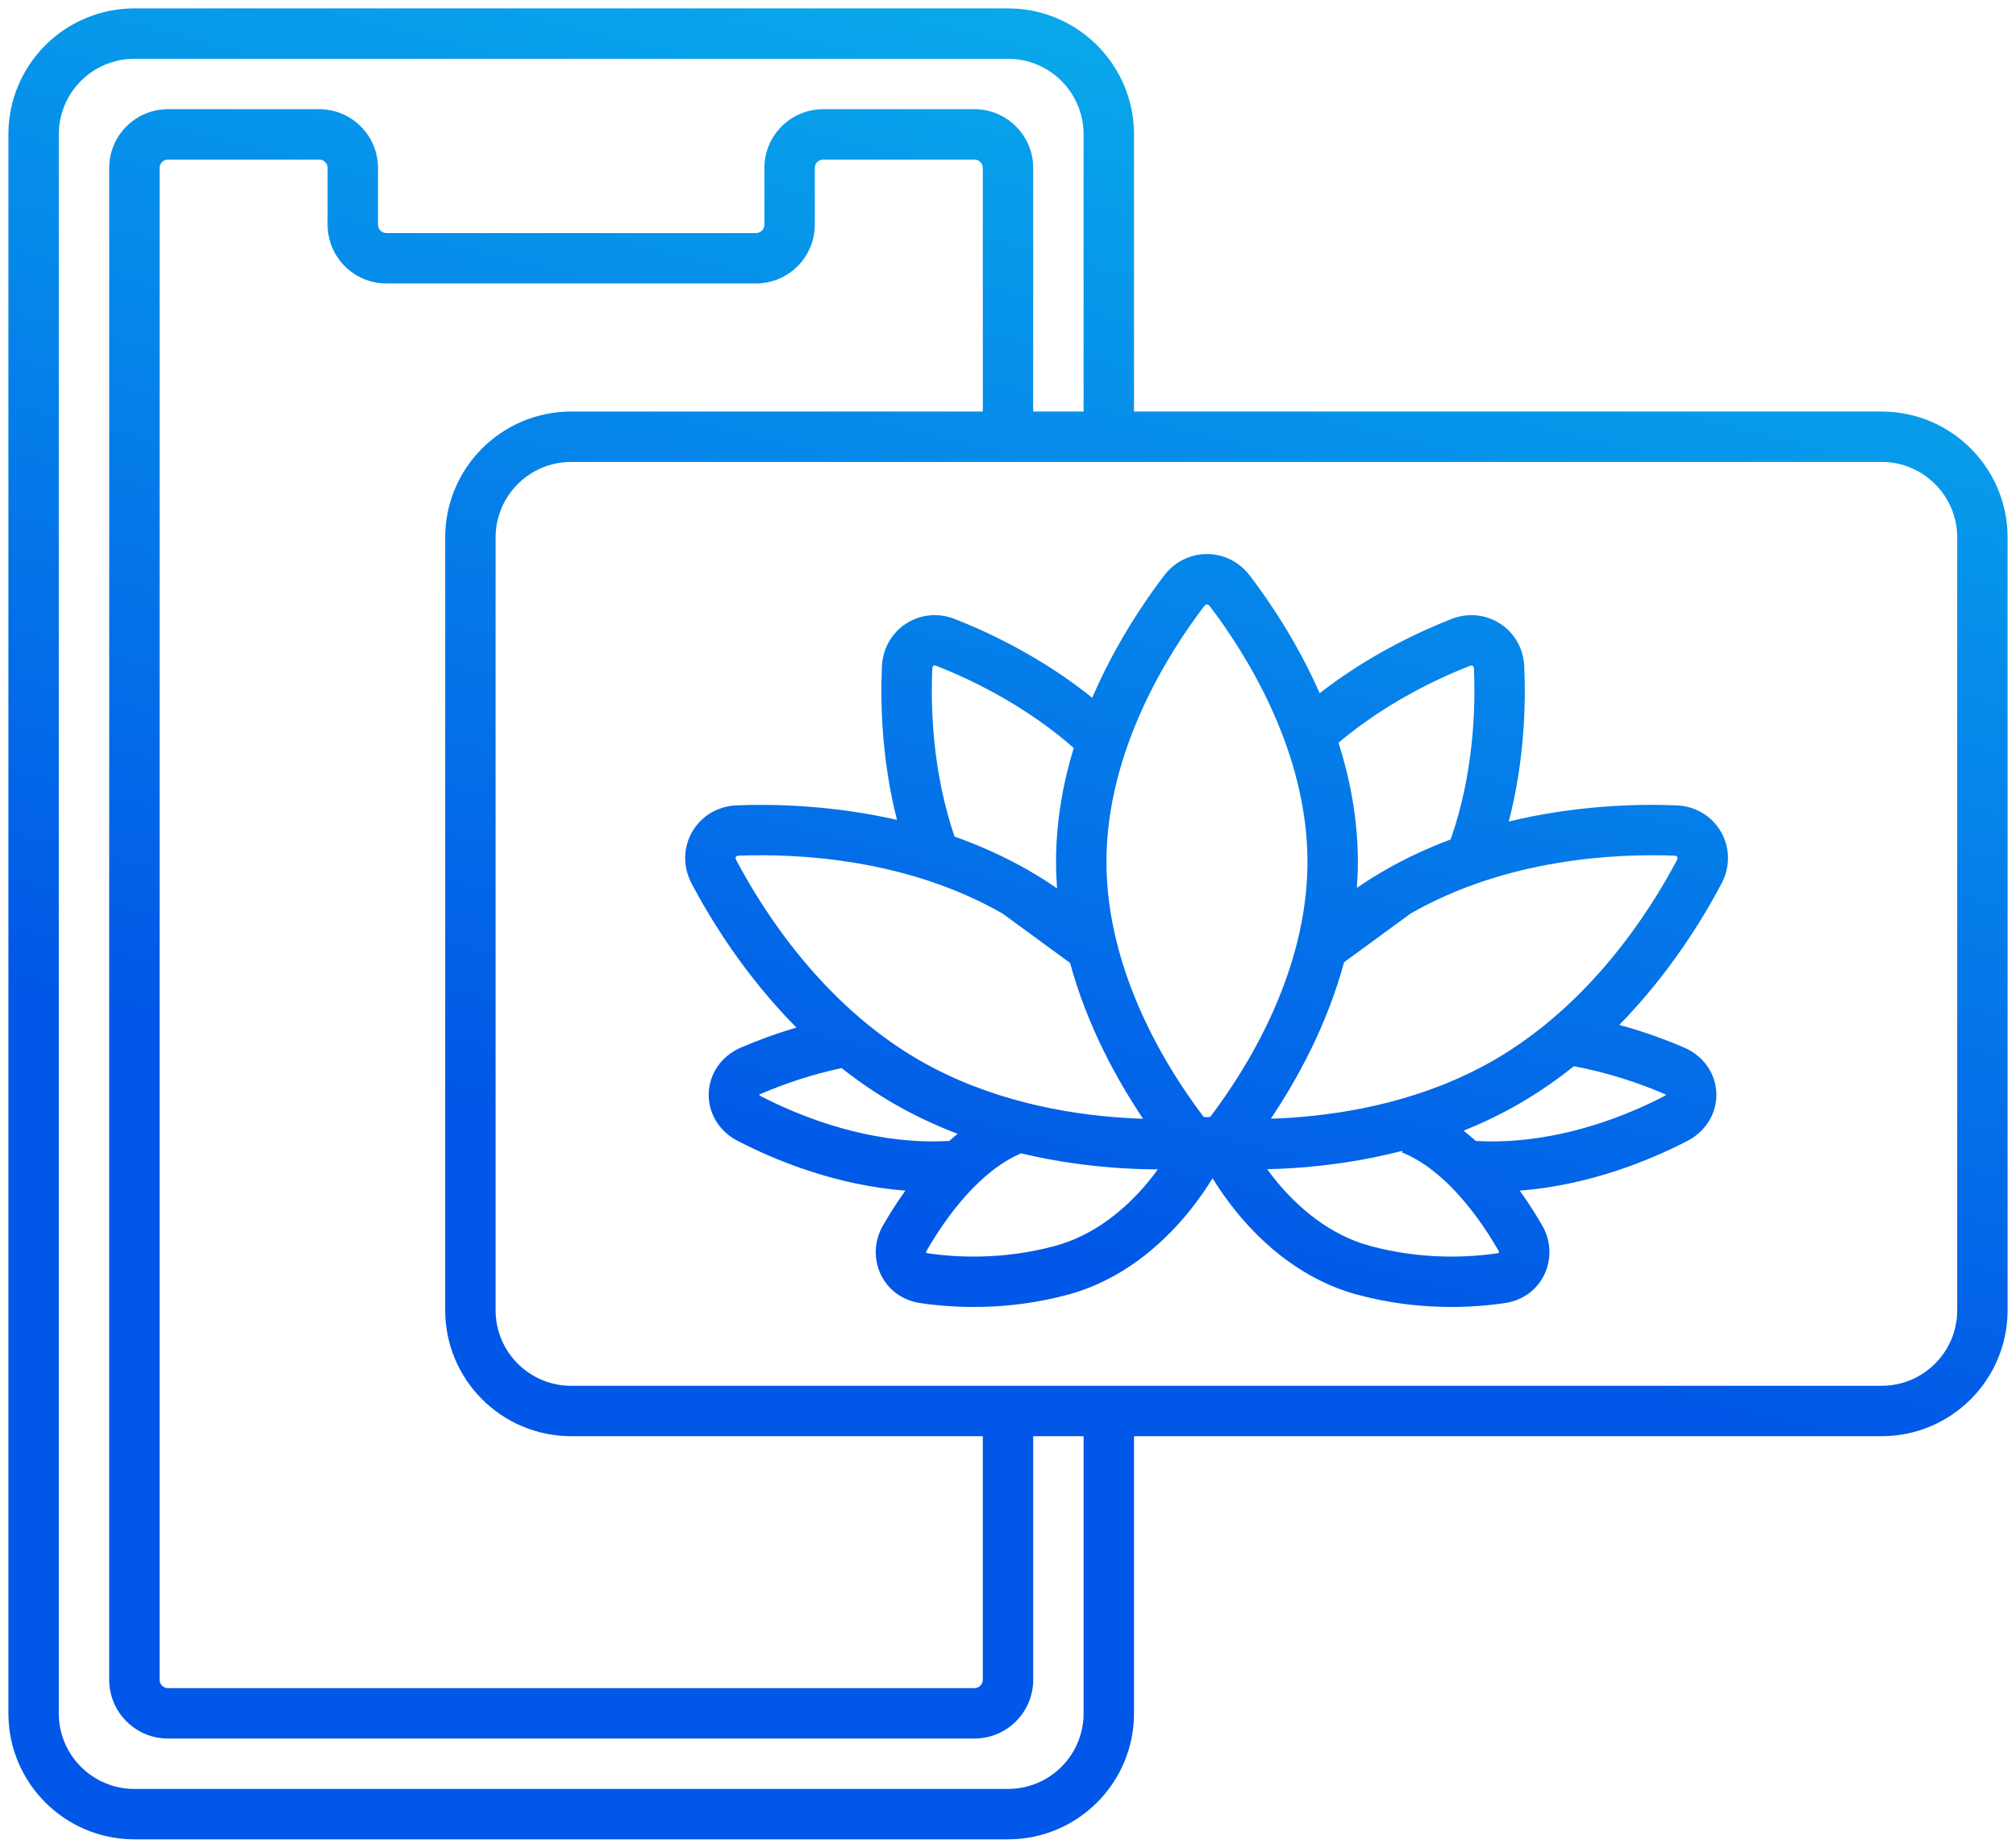 <svg width="60" height="55" viewBox="0 0 60 55" fill="none" xmlns="http://www.w3.org/2000/svg">
<path d="M30 0.25C32.071 0.25 33.75 1.929 33.75 4V12.25H56C58.071 12.25 59.75 13.929 59.75 16V39C59.75 41.071 58.071 42.75 56 42.75H33.75V51C33.75 53.071 32.071 54.75 30 54.75H4C1.929 54.75 0.25 53.071 0.25 51V4C0.25 1.929 1.929 0.25 4 0.25H30ZM4 1.75C2.757 1.75 1.75 2.757 1.75 4V51C1.75 52.243 2.757 53.25 4 53.25H30C31.243 53.25 32.25 52.243 32.25 51V42.75H30.75V50C30.75 50.967 29.966 51.75 29 51.75H5C4.034 51.75 3.25 50.967 3.25 50V5C3.25 4.034 4.034 3.25 5 3.25H9.5C10.466 3.25 11.25 4.034 11.25 5V6.687C11.25 6.824 11.362 6.937 11.5 6.937H22.5C22.638 6.937 22.75 6.824 22.75 6.687V5C22.75 4.034 23.534 3.25 24.5 3.25H29C29.966 3.25 30.75 4.034 30.75 5V12.25H32.25V4C32.25 2.757 31.243 1.75 30 1.75H4ZM5 4.75C4.862 4.75 4.75 4.862 4.75 5V50C4.75 50.138 4.862 50.25 5 50.25H29C29.138 50.25 29.25 50.138 29.25 50V42.75H17C14.929 42.75 13.25 41.071 13.25 39V16C13.25 13.929 14.929 12.25 17 12.25H29.25V5C29.25 4.862 29.138 4.75 29 4.75H24.5C24.362 4.75 24.25 4.862 24.25 5V6.687C24.25 7.653 23.466 8.437 22.5 8.437H11.5C10.534 8.437 9.75 7.653 9.75 6.687V5C9.75 4.862 9.638 4.75 9.5 4.75H5ZM17 13.75C15.757 13.75 14.75 14.757 14.75 16V39C14.75 40.243 15.757 41.25 17 41.25H56C57.243 41.25 58.25 40.243 58.25 39V16C58.25 14.757 57.243 13.75 56 13.75H17ZM34.649 17.129C35.3 16.279 36.543 16.279 37.193 17.129C37.763 17.874 38.599 19.099 39.276 20.634C40.723 19.508 42.223 18.808 43.195 18.426C44.228 18.021 45.316 18.729 45.365 19.837C45.412 20.908 45.38 22.622 44.904 24.454C46.903 23.968 48.737 23.927 49.89 23.972C51.083 24.018 51.792 25.246 51.235 26.302C50.681 27.353 49.686 28.981 48.194 30.508C48.942 30.711 49.598 30.956 50.123 31.182C50.705 31.432 51.062 31.959 51.082 32.539C51.102 33.12 50.783 33.669 50.221 33.96C49.089 34.544 47.304 35.279 45.23 35.441C45.501 35.817 45.724 36.175 45.897 36.474C46.442 37.42 45.916 38.62 44.792 38.787C43.782 38.937 42.196 39.02 40.405 38.54C38.776 38.103 37.601 37.042 36.851 36.137C36.526 35.745 36.272 35.373 36.088 35.074C35.904 35.372 35.652 35.745 35.327 36.137C34.577 37.042 33.402 38.103 31.773 38.54C29.982 39.02 28.395 38.937 27.385 38.787C26.261 38.62 25.736 37.42 26.281 36.474C26.454 36.175 26.675 35.817 26.945 35.441C24.872 35.279 23.086 34.544 21.954 33.96C21.391 33.669 21.073 33.12 21.093 32.539C21.113 31.958 21.47 31.432 22.052 31.182C22.511 30.984 23.07 30.773 23.703 30.587C22.169 29.038 21.148 27.371 20.585 26.302C20.028 25.246 20.738 24.018 21.931 23.972C23.041 23.929 24.783 23.968 26.696 24.405C26.233 22.592 26.201 20.898 26.248 19.837C26.297 18.729 27.386 18.02 28.419 18.426C29.43 18.823 31.009 19.564 32.507 20.77C33.195 19.171 34.063 17.896 34.649 17.129ZM30.389 34.331C29.156 34.857 28.164 36.213 27.581 37.224C27.567 37.248 27.564 37.265 27.564 37.273C27.563 37.28 27.565 37.285 27.565 37.287C27.566 37.289 27.567 37.291 27.568 37.293C27.571 37.294 27.582 37.3 27.605 37.304C28.475 37.433 29.845 37.503 31.384 37.091C32.6 36.765 33.53 35.955 34.173 35.18C34.278 35.053 34.372 34.927 34.459 34.808C34.115 34.806 33.74 34.797 33.34 34.77C32.459 34.713 31.449 34.584 30.389 34.331ZM41.742 34.254C40.569 34.559 39.447 34.707 38.48 34.77C38.213 34.788 37.957 34.797 37.714 34.803C37.802 34.923 37.898 35.051 38.005 35.18C38.648 35.955 39.577 36.765 40.793 37.091C42.332 37.503 43.703 37.433 44.572 37.304C44.596 37.3 44.606 37.294 44.608 37.293C44.61 37.291 44.611 37.289 44.611 37.287C44.612 37.285 44.614 37.28 44.613 37.273C44.613 37.265 44.611 37.248 44.597 37.224C44.003 36.195 42.987 34.808 41.724 34.303L41.742 34.254ZM46.842 31.737C46.34 32.139 45.797 32.518 45.21 32.856C44.667 33.17 44.112 33.433 43.558 33.656C43.684 33.754 43.805 33.857 43.923 33.963C44.184 33.976 44.45 33.979 44.718 33.97C46.68 33.9 48.424 33.201 49.533 32.628C49.553 32.617 49.566 32.607 49.572 32.601C49.576 32.597 49.578 32.593 49.58 32.591C49.578 32.589 49.575 32.587 49.572 32.584C49.565 32.578 49.551 32.57 49.53 32.56C48.839 32.264 47.908 31.935 46.842 31.737ZM25.048 31.793C24.101 31.993 23.273 32.29 22.645 32.56C22.623 32.57 22.61 32.578 22.602 32.584C22.599 32.587 22.596 32.589 22.595 32.591C22.596 32.593 22.599 32.597 22.602 32.601C22.609 32.607 22.622 32.617 22.642 32.628C23.751 33.201 25.494 33.9 27.457 33.97C27.726 33.979 27.991 33.975 28.253 33.962C28.334 33.89 28.416 33.819 28.501 33.75C27.868 33.508 27.232 33.215 26.61 32.856C26.051 32.533 25.531 32.174 25.048 31.793ZM29.835 27.191C26.977 25.555 23.725 25.403 21.988 25.47C21.951 25.471 21.931 25.482 21.922 25.487C21.912 25.493 21.905 25.5 21.9 25.508C21.896 25.515 21.893 25.525 21.893 25.537C21.892 25.548 21.895 25.57 21.912 25.602C22.726 27.145 24.494 29.902 27.36 31.558C29.408 32.739 31.666 33.158 33.438 33.273C33.639 33.287 33.834 33.295 34.02 33.301C33.266 32.178 32.363 30.562 31.847 28.662L29.835 27.191ZM49.832 25.47C48.095 25.403 44.844 25.555 41.985 27.191L40.001 28.643C39.486 30.551 38.579 32.174 37.822 33.3C38.002 33.294 38.189 33.286 38.383 33.273C40.154 33.158 42.413 32.739 44.46 31.558C47.327 29.902 49.095 27.145 49.908 25.602C49.925 25.57 49.928 25.548 49.928 25.537C49.928 25.525 49.924 25.515 49.92 25.508C49.916 25.5 49.908 25.493 49.898 25.487C49.889 25.482 49.869 25.471 49.832 25.47ZM35.888 18C35.877 18.006 35.859 18.016 35.841 18.04C34.79 19.414 32.93 22.331 32.93 25.654C32.93 28.96 34.771 31.865 35.824 33.247C35.852 33.249 35.88 33.251 35.91 33.254C35.948 33.251 35.984 33.248 36.019 33.245C37.072 31.863 38.913 28.959 38.913 25.654C38.913 22.332 37.053 19.414 36.002 18.04C35.984 18.017 35.967 18.006 35.956 18C35.944 17.994 35.933 17.991 35.922 17.991C35.911 17.991 35.9 17.994 35.888 18ZM27.782 19.82C27.774 19.825 27.767 19.833 27.761 19.844C27.755 19.853 27.748 19.872 27.747 19.902C27.696 21.058 27.752 22.98 28.409 24.902C29.148 25.165 29.894 25.494 30.619 25.912C30.91 26.08 31.19 26.258 31.46 26.443C31.441 26.183 31.43 25.92 31.43 25.654C31.43 24.455 31.637 23.312 31.956 22.264C30.517 20.998 28.897 20.224 27.871 19.821C27.842 19.81 27.822 19.809 27.811 19.811C27.799 19.812 27.79 19.816 27.782 19.82ZM43.742 19.821C42.759 20.207 41.229 20.933 39.837 22.107C40.183 23.198 40.413 24.395 40.413 25.654C40.413 25.915 40.401 26.173 40.383 26.428C40.646 26.248 40.918 26.075 41.201 25.912C41.849 25.538 42.513 25.235 43.174 24.987C43.859 23.037 43.919 21.076 43.867 19.902C43.866 19.872 43.858 19.853 43.852 19.844C43.847 19.834 43.84 19.825 43.832 19.82C43.824 19.815 43.814 19.812 43.803 19.811C43.792 19.809 43.771 19.81 43.742 19.821Z" fill="url(#paint0_linear_2183_46)"/>
<defs>
<linearGradient id="paint0_linear_2183_46" x1="33.263" y1="1.061" x2="24.542" y2="35.628" gradientUnits="userSpaceOnUse">
<stop stop-color="#08A8EB"/>
<stop offset="1" stop-color="#0157E7"/>
</linearGradient>
</defs>
</svg>
